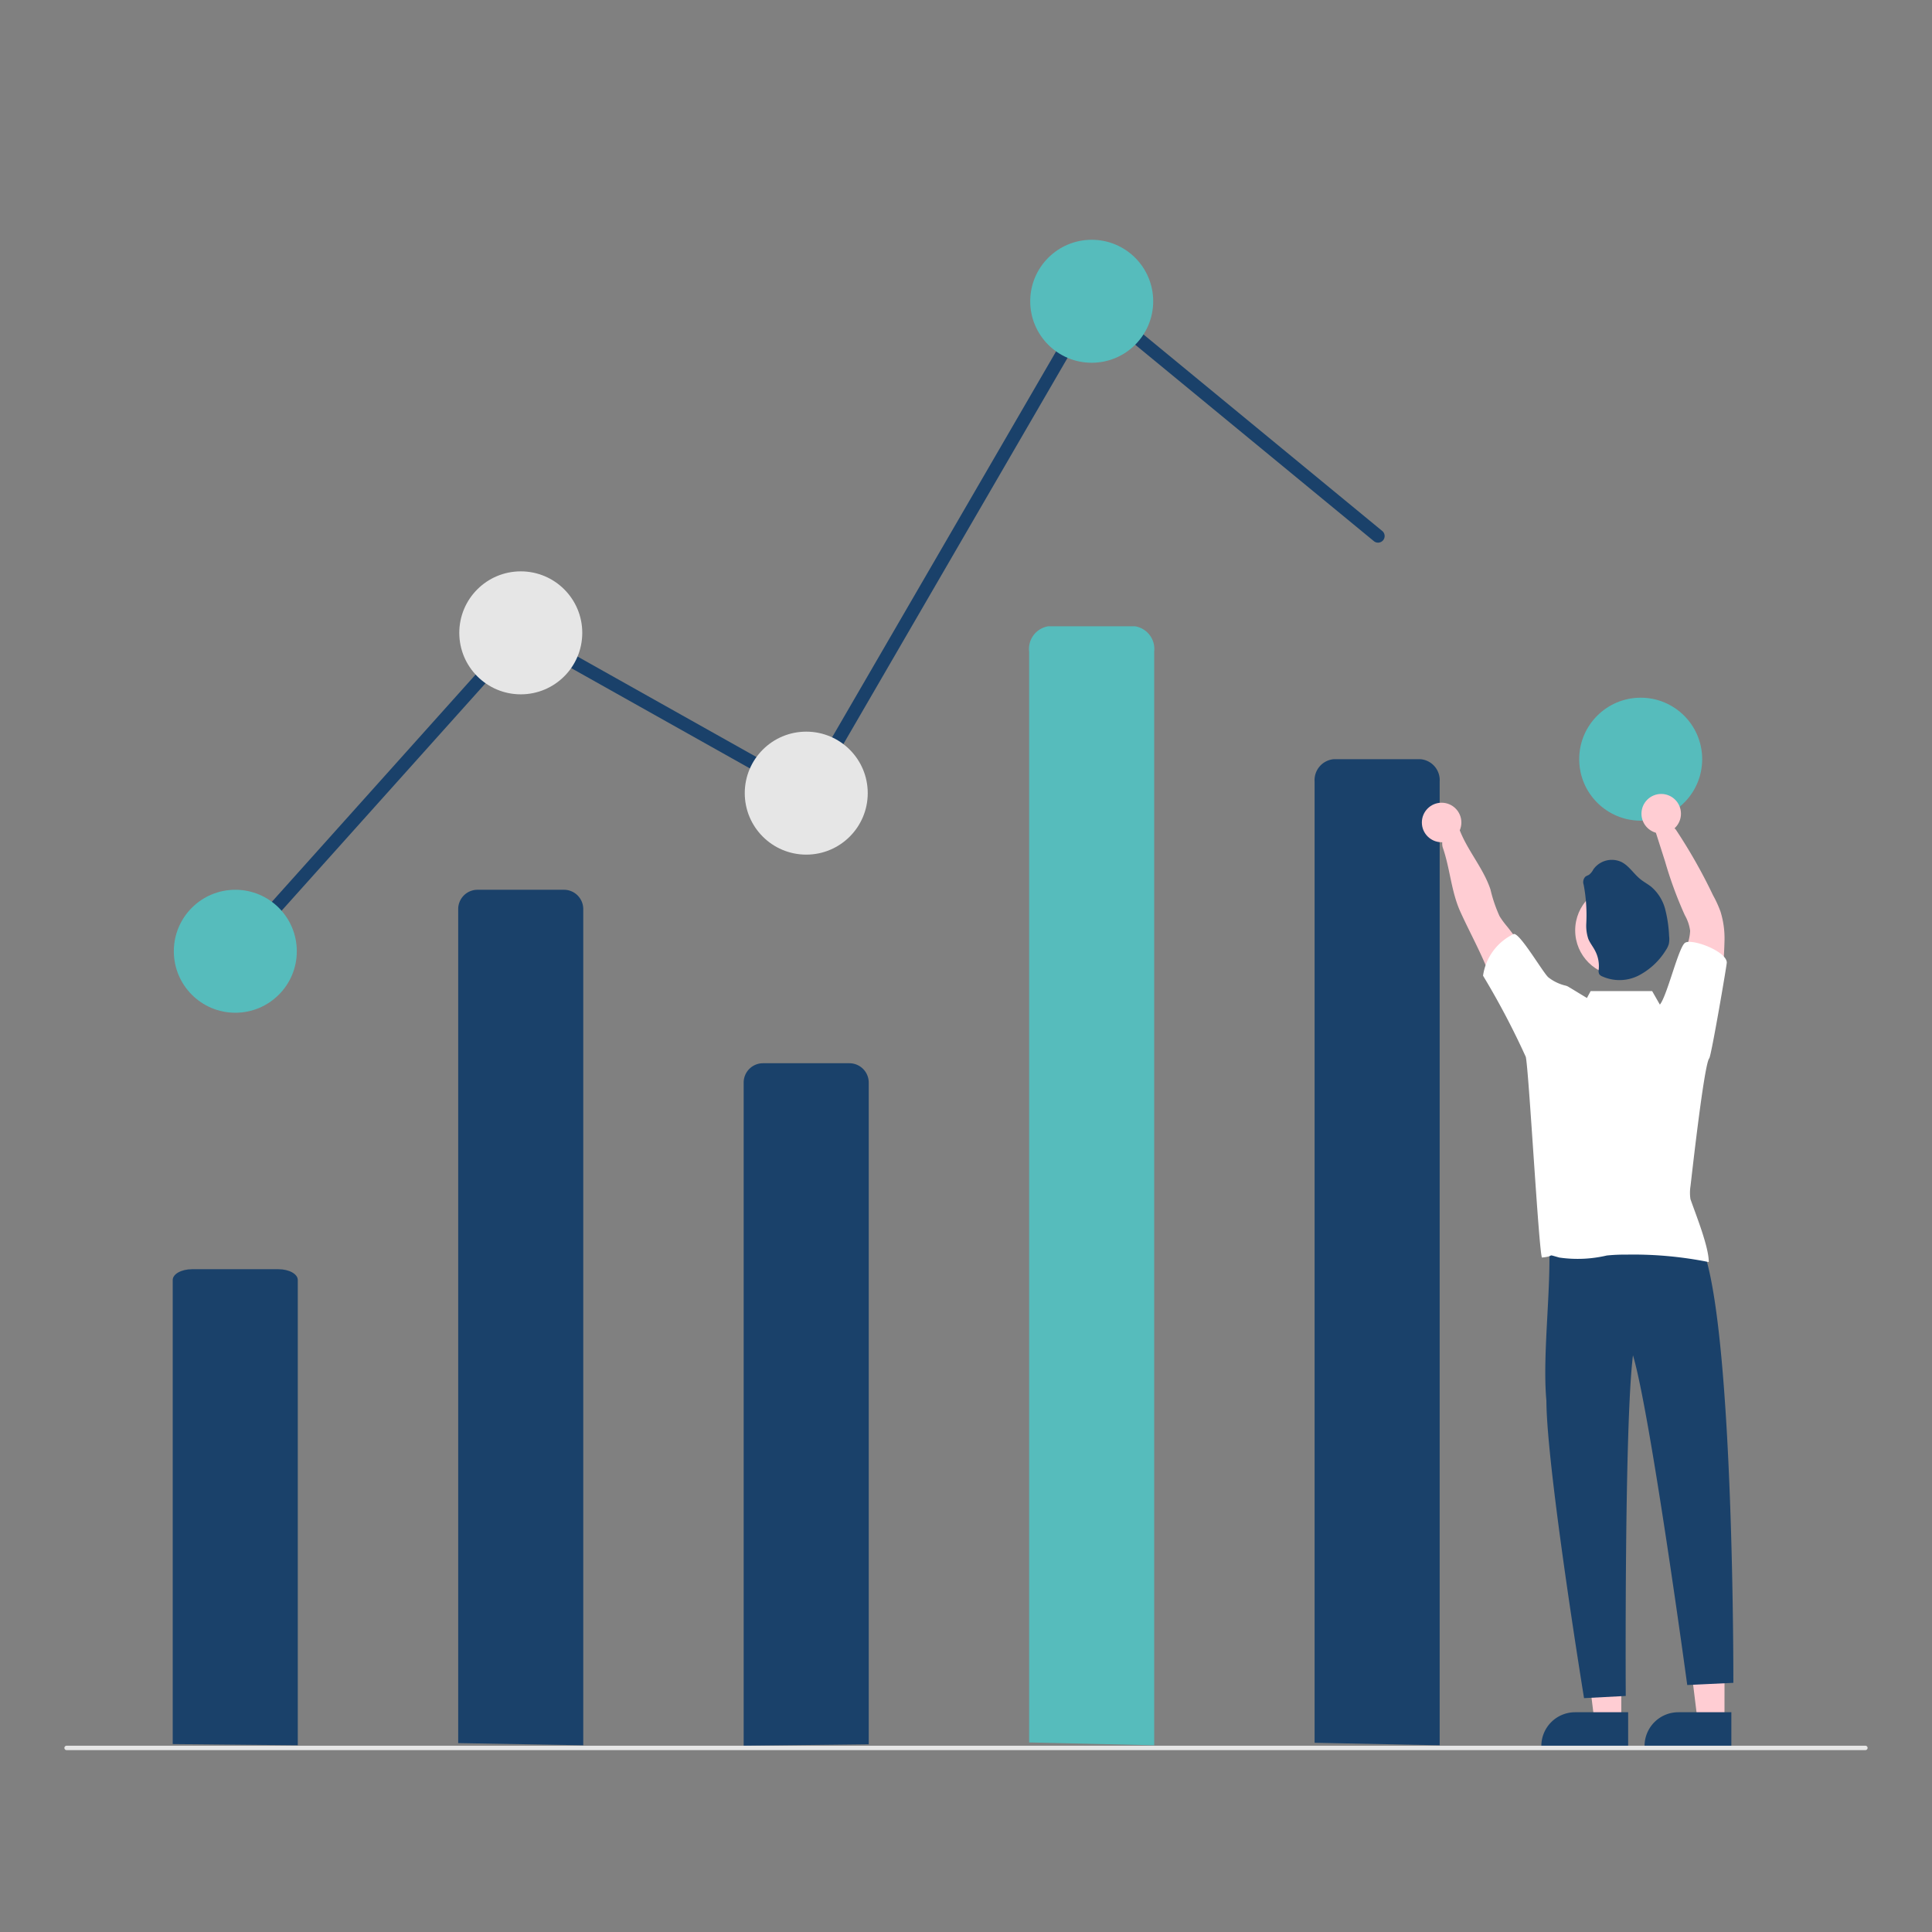 <svg xmlns="http://www.w3.org/2000/svg" xmlns:xlink="http://www.w3.org/1999/xlink" width="150" height="150" viewBox="0 0 150 150">
  <rect x="0" y="0" width="150" height="150" fill="#808080" stroke="none"/>
  <defs>
    <clipPath id="clip-path">
      <rect id="長方形_2351" data-name="長方形 2351" width="150" height="150" transform="translate(50 130.384)" fill="none" stroke="#707070" stroke-width="1"/>
    </clipPath>
  </defs>
  <g id="マスクグループ_34" data-name="マスクグループ 34" transform="translate(-50 -130.384)" clip-path="url(#clip-path)">
    <g id="illust" transform="translate(55 149)">
      <path id="パス_2637" data-name="パス 2637" d="M740.987,635.33H738.9l-.994-8.062h3.085Z" transform="translate(-612.098 -520.326)" fill="#ffcdd3"/>
      <path id="パス_2638" data-name="パス 2638" d="M915.746,779.36h-6.74v-.085a2.623,2.623,0,0,1,2.623-2.623h4.117Z" transform="translate(-786.324 -662.33)" fill="#1a416a"/>
      <path id="パス_2639" data-name="パス 2639" d="M693.987,635.33H691.9l-.994-8.062h3.085Z" transform="translate(-573.111 -520.326)" fill="#ffcdd3"/>
      <path id="パス_2640" data-name="パス 2640" d="M868.746,779.36h-6.74v-.085a2.623,2.623,0,0,1,2.623-2.623h4.117Z" transform="translate(-747.337 -662.33)" fill="#1a416a"/>
      <path id="Path_1495" data-name="Path 1495" d="M368.748,468.337V403.584a1.5,1.5,0,0,1,1.5-1.5h6.71a1.5,1.5,0,0,1,1.5,1.5h0v64.922Z" transform="translate(-338.174 -351.619)" fill="#1a416a"/>
      <path id="Path_1496" data-name="Path 1496" d="M498.748,534.071V482.584a1.5,1.5,0,0,1,1.5-1.5h6.71a1.5,1.5,0,0,1,1.5,1.5h0v51.377Z" transform="translate(-446.01 -417.15)" fill="#1a416a"/>
      <path id="パス_2641" data-name="パス 2641" d="M265.259,181.291a.511.511,0,0,1-.381-.853l22.437-25.026,22.081,12.4,22.213-38.274,22.629,18.625a.512.512,0,0,1-.65.79l-21.7-17.86-22.114,38.1L287.53,156.706l-21.89,24.416A.51.51,0,0,1,265.259,181.291Z" transform="translate(-251.905 -125.541)" fill="#1a416a"/>
      <circle id="Ellipse_300" data-name="Ellipse 300" cx="4.774" cy="4.774" r="4.774" transform="translate(8.496 50.465)" fill="#56bcbc"/>
      <circle id="Ellipse_301" data-name="Ellipse 301" cx="4.774" cy="4.774" r="4.774" transform="translate(30.659 25.744)" fill="#e6e6e6"/>
      <circle id="Ellipse_302" data-name="Ellipse 302" cx="4.774" cy="4.774" r="4.774" transform="translate(52.823 38.189)" fill="#e6e6e6"/>
      <circle id="Ellipse_303" data-name="Ellipse 303" cx="4.774" cy="4.774" r="4.774" transform="translate(74.986)" fill="#56bcbc"/>
      <circle id="Ellipse_304" data-name="Ellipse 304" cx="4.774" cy="4.774" r="4.774" transform="translate(117.609 35.553)" fill="#56bcbc"/>
      <path id="Path_1507" data-name="Path 1507" d="M869.533,557.777c1.787.215,6.356-1.415,6.6,1.065,2.352,6.923,2.282,33.46,2.282,33.46l-3.58.17s-2.861-21.085-4.214-25.6c-.679,5.483-.56,26.448-.56,26.448l-3.239.17s-2.906-17.853-2.922-23.093c-.353-3.838.513-9.526.142-13.237A14.188,14.188,0,0,0,869.533,557.777Z" transform="translate(-748.838 -480.263)" fill="#1a416a"/>
      <path id="Path_1513" data-name="Path 1513" d="M758.748,419V344.367a1.631,1.631,0,0,1,1.5-1.733h6.711a1.631,1.631,0,0,1,1.5,1.733v74.828Z" transform="translate(-661.683 -302.307)" fill="#1a416a"/>
      <path id="Path_1508" data-name="Path 1508" d="M824.51,381.286a22.278,22.278,0,0,0-2.61-4.121,6.52,6.52,0,0,1-.58-.791,10.973,10.973,0,0,1-.708-2.078c-.648-1.95-2.264-3.517-2.658-5.534-.143-.733-1.353,1.4-1.035,2.307.568,1.645.641,3.388,1.364,4.977s1.572,3.113,2.2,4.738a16.333,16.333,0,0,0,1.158,2.728,3.358,3.358,0,0,0,2.312,1.695,5.7,5.7,0,0,1,.278-1.821C824.44,382.713,824.819,381.921,824.51,381.286Z" transform="translate(-709.893 -323.855)" fill="#ffcdd3"/>
      <path id="Path_1509" data-name="Path 1509" d="M915.113,385.748a9.423,9.423,0,0,1,.554-3.543,3.67,3.67,0,0,0,.326-1.338,3.285,3.285,0,0,0-.412-1.212,31.082,31.082,0,0,1-1.534-4.172l-.852-2.668c-.278-.2,1.345-.275,1.691.2a41.429,41.429,0,0,1,2.886,5.094,8.631,8.631,0,0,1,.583,1.277,7.026,7.026,0,0,1,.307,2.206,30.63,30.63,0,0,1-.375,4.172,3.731,3.731,0,0,1-.936,2.387A13.521,13.521,0,0,0,915.113,385.748Z" transform="translate(-789.771 -327.213)" fill="#ffcdd3"/>
      <circle id="Ellipse_307" data-name="Ellipse 307" cx="3.538" cy="3.538" r="3.538" transform="translate(117.297 50.078)" fill="#ffcdd3"/>
      <path id="Path_1512" data-name="Path 1512" d="M881.114,390.428a.614.614,0,0,1,.129-.635c.088-.07.206-.1.3-.162a1.3,1.3,0,0,0,.324-.41,1.758,1.758,0,0,1,2.2-.559c.584.306.938.919,1.458,1.331.264.214.57.372.836.586a3.435,3.435,0,0,1,1.083,1.752,9.947,9.947,0,0,1,.3,2.067,1.852,1.852,0,0,1-.024.628,1.761,1.761,0,0,1-.238.486,5.41,5.41,0,0,1-2.122,1.963,3.277,3.277,0,0,1-2.827.049.486.486,0,0,1-.217-.173.624.624,0,0,1-.034-.374,2.561,2.561,0,0,0-.282-1.433c-.162-.324-.4-.6-.534-.938a3.262,3.262,0,0,1-.152-1.163A12.628,12.628,0,0,0,881.114,390.428Z" transform="translate(-763.156 -340.342)" fill="#1a416a"/>
      <path id="Path_1514" data-name="Path 1514" d="M238.747,611.768V575.737c0-.462.673-.837,1.5-.837h6.71c.83,0,1.5.375,1.5.837v36.125Z" transform="translate(-230.337 -494.975)" fill="#1a416a"/>
      <path id="Path_944" data-name="Path 944" d="M329.246,792.242H189.586a.17.17,0,0,1,0-.341H329.245a.17.17,0,1,1,0,.341Z" transform="translate(-189.416 -674.979)" fill="#e6e6e6"/>
      <path id="Path_1515" data-name="Path 1515" d="M628.747,368.76V284.066a1.783,1.783,0,0,1,1.5-1.967h6.71a1.783,1.783,0,0,1,1.5,1.967V368.98Z" transform="translate(-553.846 -252.093)" fill="#56bcbc"/>
      <circle id="楕円形_310" data-name="楕円形 310" cx="1.534" cy="1.534" r="1.534" transform="translate(105.393 43.707)" fill="#ffcdd3"/>
      <circle id="楕円形_311" data-name="楕円形 311" cx="1.534" cy="1.534" r="1.534" transform="translate(122.442 43.026)" fill="#ffcdd3"/>
      <path id="パス_2642" data-name="パス 2642" d="M853.024,431.9c.15-.137,1.37-7.275,1.363-7.436-.019-.879-2.7-1.884-3.239-1.534-.507.33-1.389,4.113-1.957,4.8l-.6-1.051h-4.774l-.289.537c-.626-.377-1.19-.725-1.391-.84a.9.9,0,0,0-.224-.11,3.462,3.462,0,0,1-1.364-.641c-.392-.3-2.212-3.462-2.7-3.379a4.25,4.25,0,0,0-2.387,3.239,61.1,61.1,0,0,1,3.318,6.3c.234.958,1,14.931,1.254,15.583,1.147-.111.242-.309,1.351,0a9.9,9.9,0,0,0,3.689-.16,14.175,14.175,0,0,1,1.545-.068,29.679,29.679,0,0,1,6.368.578c.01-1.19-1.035-3.764-1.422-4.888a3.284,3.284,0,0,1,.005-1.013C851.621,441.414,852.619,432.357,853.024,431.9Z" transform="translate(-725.319 -368.348)" fill="#fff"/>
    </g>
  </g>
</svg>
